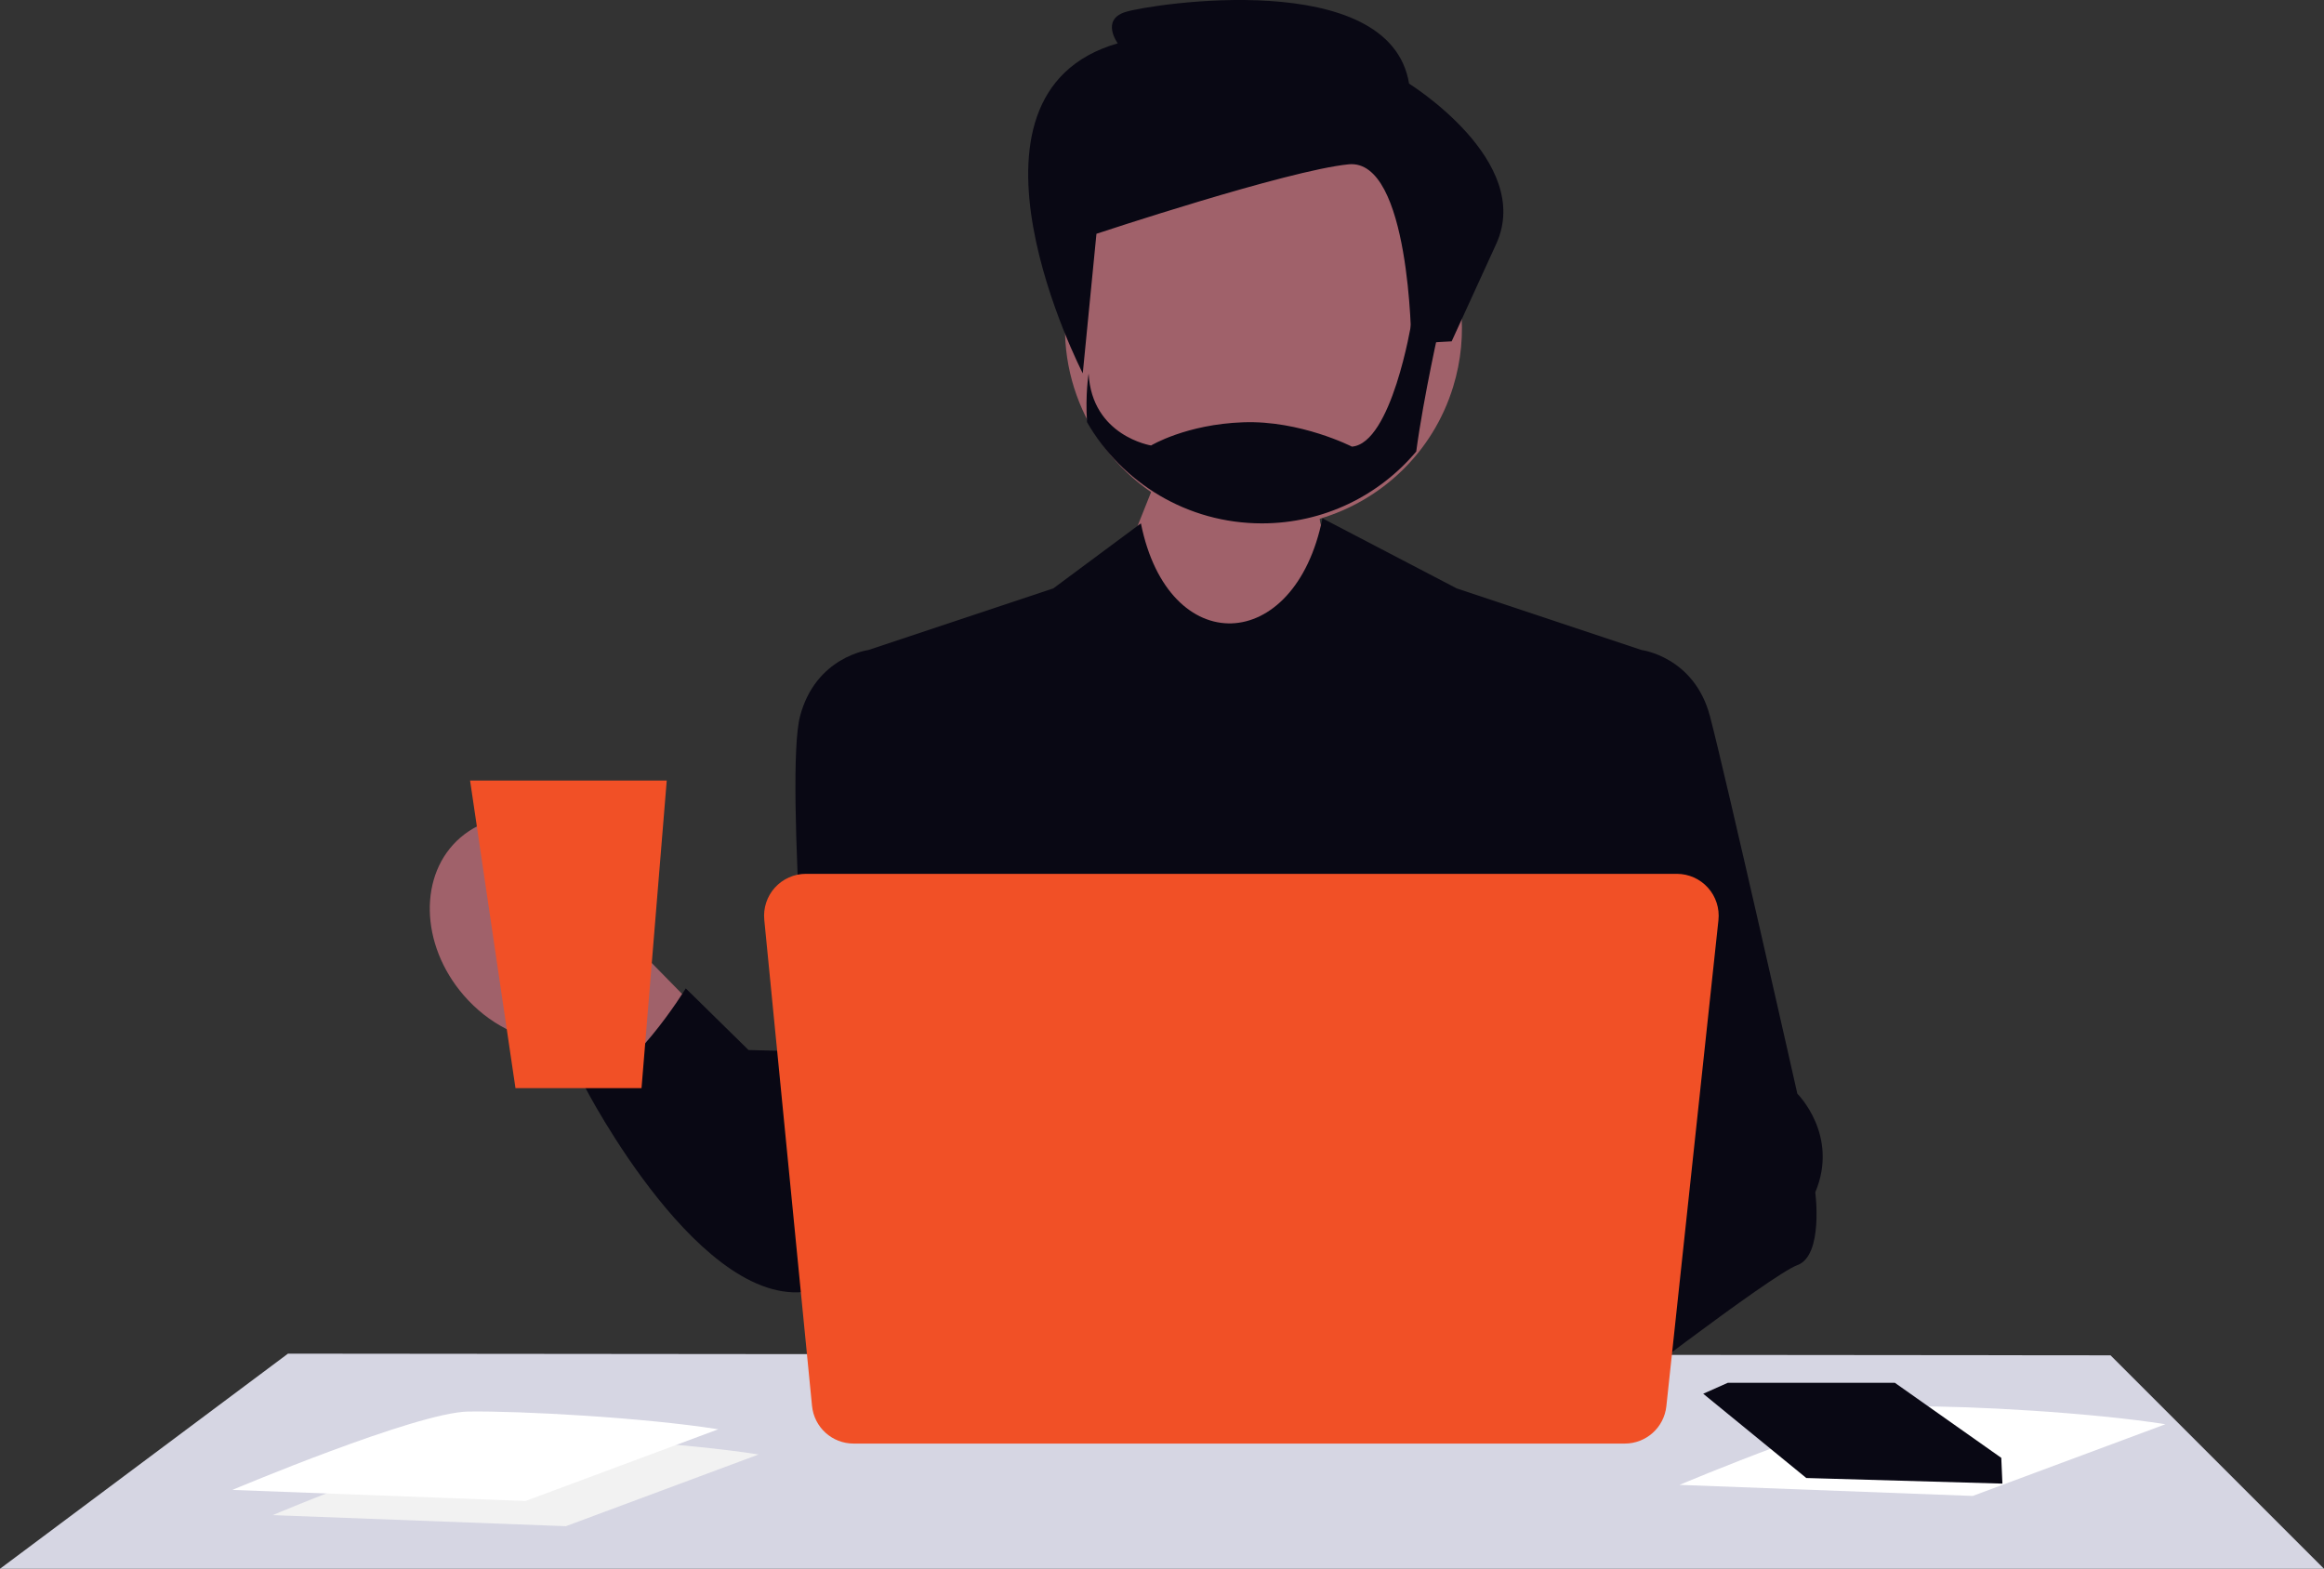 <svg xmlns="http://www.w3.org/2000/svg" width="1009.606" height="681.584" viewBox="0 0 1009.606 681.584" xmlns:xlink="http://www.w3.org/1999/xlink" role="img" artist="Katerina Limpitsouni" source="https://undraw.co/"><rect x="0" y="0" width="1009.606" height="681.584" fill="#333333" stroke="none"/><path d="M281.98,417.219l110.052,112.22-56.512,25.026-94.879-101.624c-13.865-.815-28.389-7.867-39.258-20.481-19.017-22.07-19.628-52.719-1.363-68.458,18.265-15.739,48.487-10.606,67.505,11.463,10.869,12.613,15.698,28.021,14.455,41.853Z" fill="#a0616a"/><polygon points="125.105 588.12 0 681.584 1009.606 681.584 916.872 588.851 125.105 588.12" fill="#d6d6e3"/><path d="M940.725,618.788l-83.728,31.155-127.361-4.807s79.891-33.736,102.535-34.055c22.643-.32,76.175,2.592,108.555,7.708Z" fill="#fff"/><path d="M631.299,168.004c13.963-45.516-11.615-93.733-57.131-107.697-45.516-13.963-93.734,11.615-107.697,57.131-11.324,36.913,3.362,75.6,33.596,96.355l-52.618,131.888,258.486-21.906s-130.944-70.302-132.623-98.389c26.767-7.937,49.185-28.692,57.987-57.383Z" fill="#a0616a"/><path d="M693.129,291.664l20.02-9.249s22.872,2.916,29.694,28.721c6.823,25.805,37.97,164.049,37.97,164.049,0,0,18.247,18.007,7.789,42.838,0,0,3.643,27.502-7.789,31.643s-88.021,63.265-88.021,63.265l.337-321.266Z" fill="#090814"/><path d="M632.829,255.642l-58.327-30.441c-11.934,59.384-66.926,61.574-78.86,2.191l-38.058,28.251-80.321,26.773,11.683,311.424,163.034-.47.012.47h149.474l11.683-311.424-80.321-26.773Z" fill="#090814"/><path d="M397.284,291.664l-20.02-9.249s-22.872,2.916-29.694,28.721c-6.823,25.805,5.841,175.002,5.841,175.002,0,0-18.247,18.007-7.789,42.838,0,0-3.643,27.502,7.789,31.643,11.432,4.141,43.873,5.974,43.873,5.974v-274.928Z" fill="#090814"/><path d="M362.599,457.221l-37.422-1.021-27.26-26.774s-24.591,40.156-43.811,42.838c0,0,51.349,99.547,99.305,88.354l16.425-76.369-7.236-27.028Z" fill="#090814"/><path d="M705.831,627.19h-334.97c-9.401,0-17.182-7.055-18.1-16.41l-20.739-211.158c-.501-5.098,1.185-10.199,4.626-13.994,3.44-3.795,8.352-5.972,13.474-5.972h378.332c5.153,0,10.084,2.198,13.528,6.032,3.444,3.832,5.104,8.97,4.555,14.093l-22.623,211.158c-.993,9.264-8.767,16.251-18.084,16.251Z" fill="#f15026"/><polygon points="278.696 472.755 223.932 472.755 204.217 339.131 289.649 339.131 278.696 472.755" fill="#f15026"/><polygon points="823.165 600.777 750.633 600.777 739.922 605.54 784.708 642.154 869.897 644.588 869.41 633.392 823.165 600.777" fill="#090814"/><path d="M329.558,631.932l-83.728,31.155-127.361-4.807s79.891-33.736,102.535-34.055c22.643-.32,76.175,2.592,108.555,7.708Z" fill="#f2f2f2"/><path d="M312.033,620.979l-83.728,31.155-127.361-4.807s79.891-33.736,102.535-34.055c22.643-.32,76.175,2.592,108.555,7.708Z" fill="#fff"/><path d="M476.326,101.572l-5.943,60.63s-62.363-121.008,15.192-143.384c0,0-7.553-10.227,3.408-13.63s114.875-19.72,123.158,31.155c0,0,54.285,33.645,37.856,69.642l-19.358,42.32-17.524.974s-.494-80.569-27.26-77.887c-26.766,2.682-109.528,30.181-109.528,30.181Z" fill="#090814"/><path d="M625.761,140.032s-7.317,32.157-10.515,56.144c-16.057,19.102-40.131,31.216-67.031,31.216-32.486,0-60.832-17.678-75.969-43.943-.81-11.982.679-21.161.679-21.161,1.446,27.185,27.141,31.259,27.141,31.259,0,0,15.203-9.2,40.021-10.077,24.819-.898,47.229,10.581,47.229,10.581,17.262-1.402,25.805-53.669,25.805-53.669l12.64-.35Z" fill="#090814"/></svg>